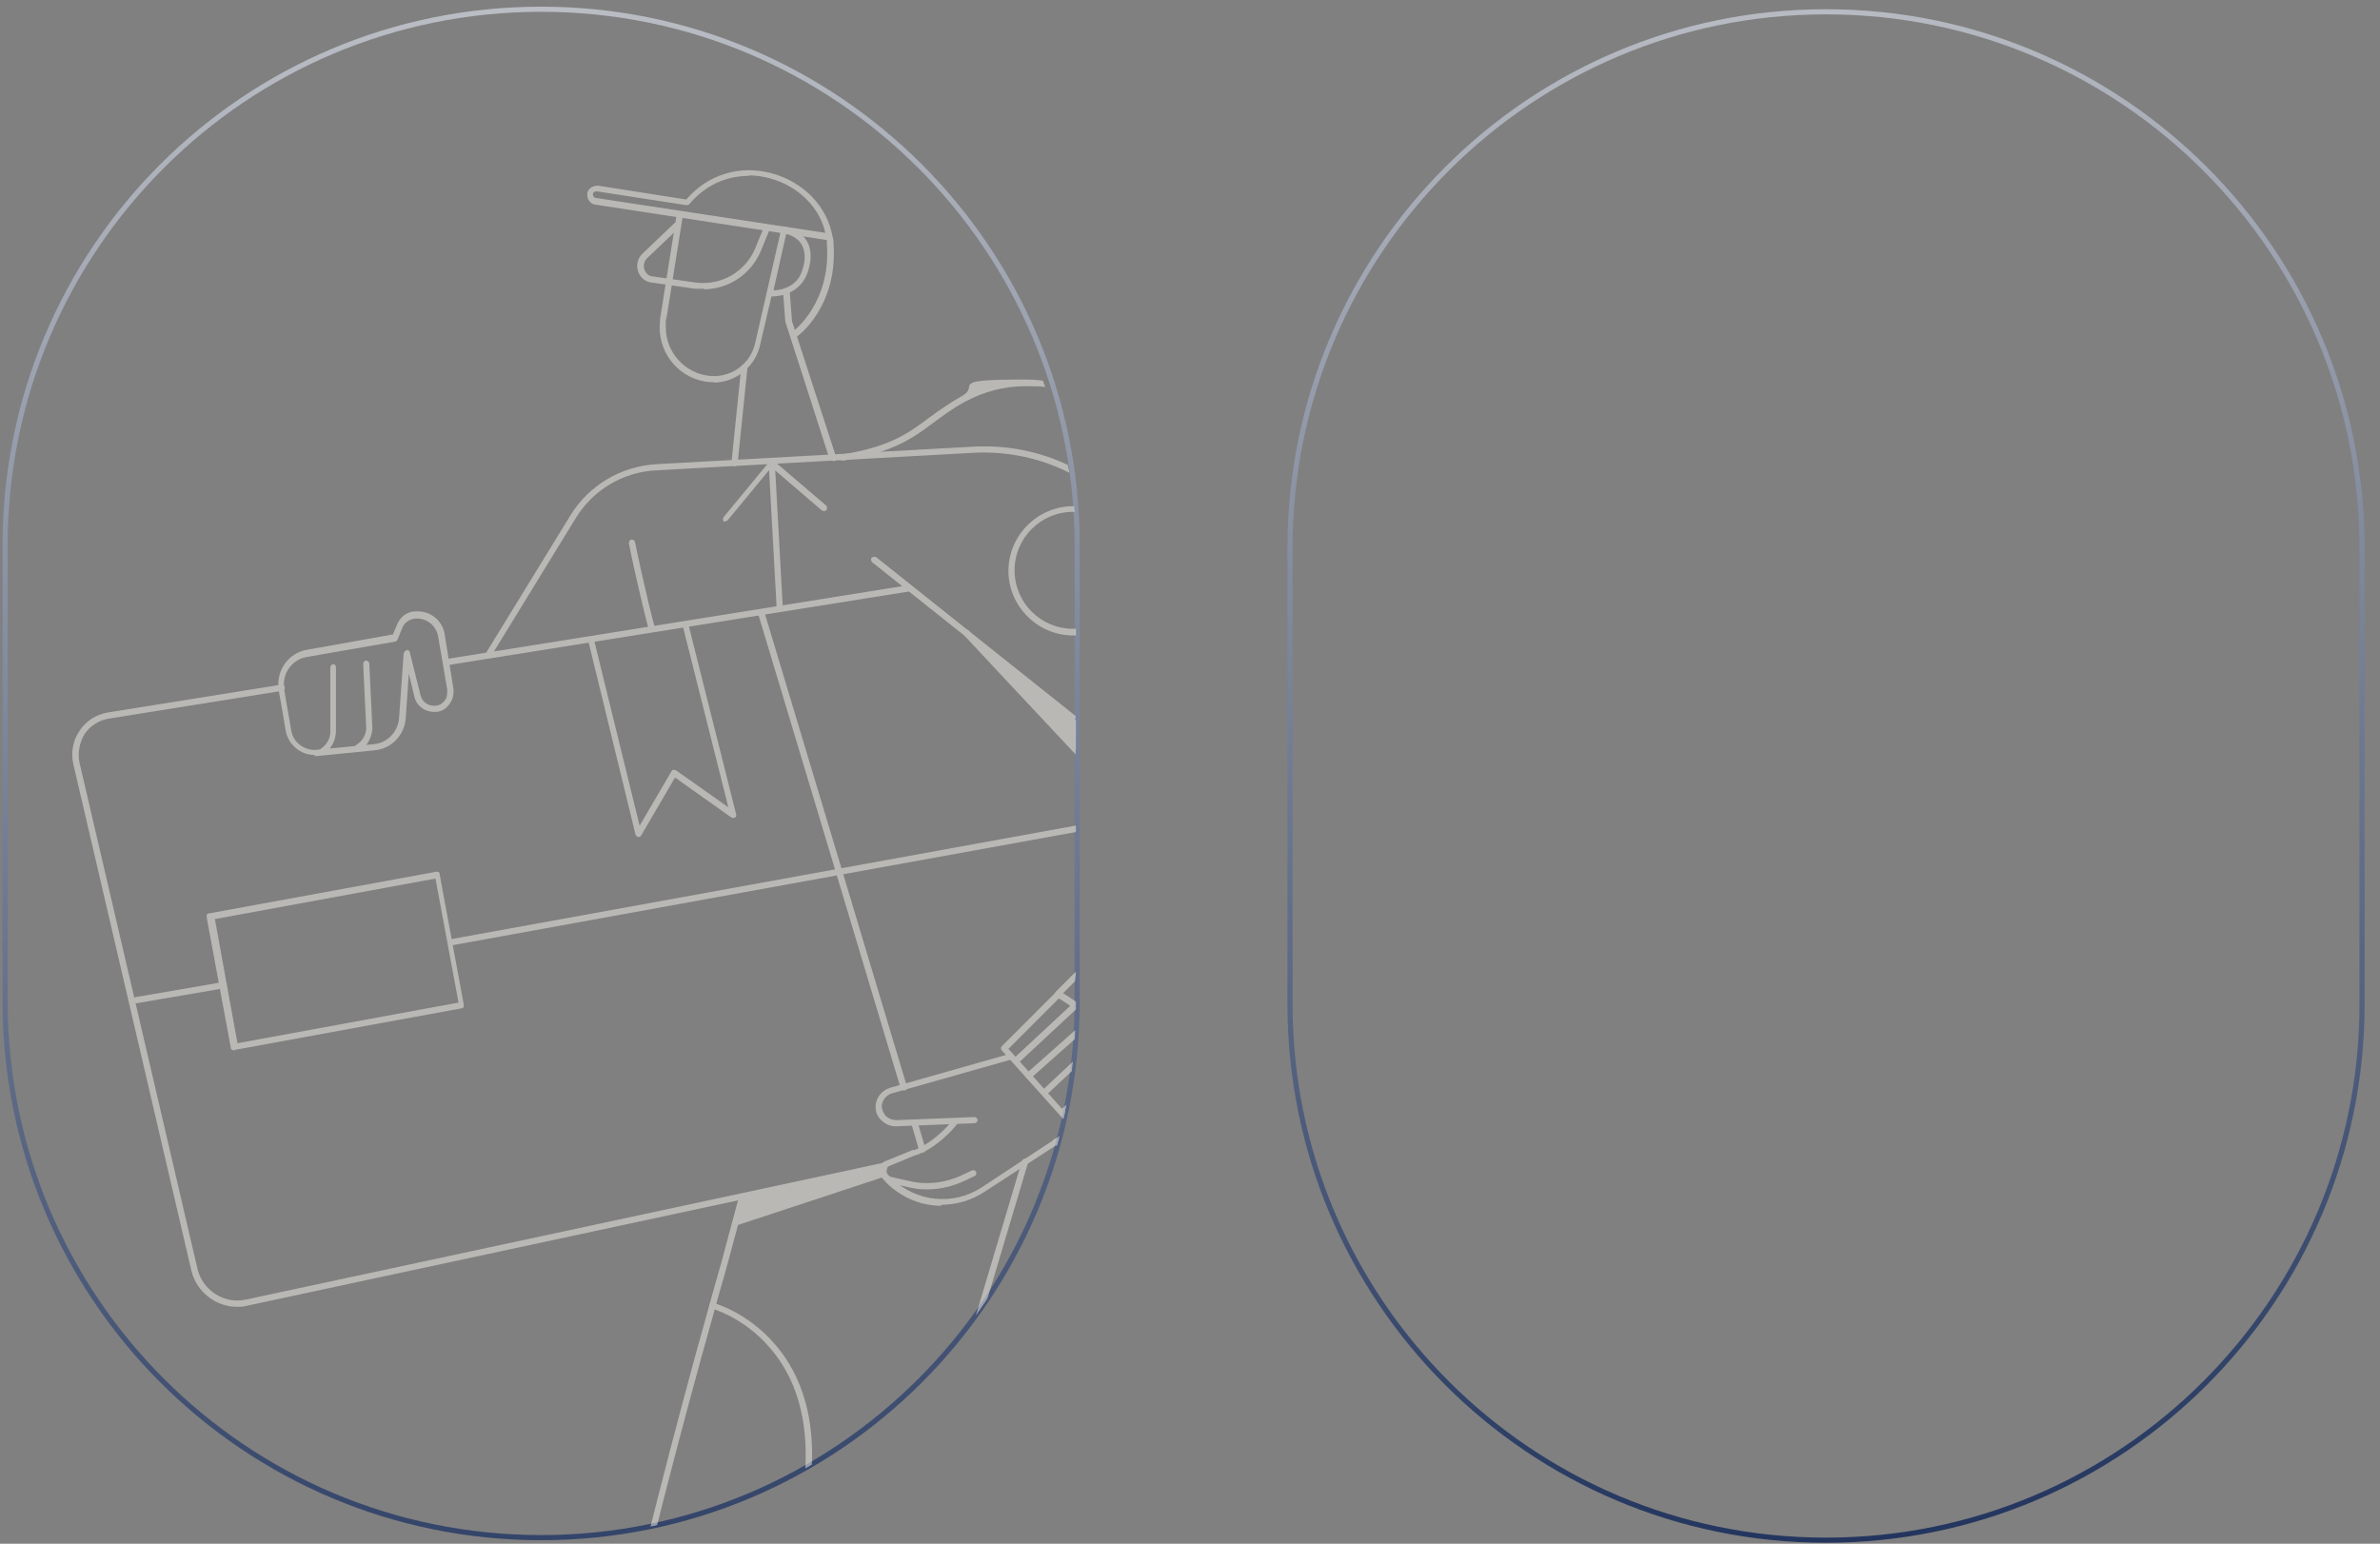 <?xml version="1.0" encoding="UTF-8"?>
<svg id="Layer_1" xmlns="http://www.w3.org/2000/svg" xmlns:xlink="http://www.w3.org/1999/xlink" version="1.1" viewBox="0 0 464 301">
  <rect x="0" y="0" width="464" height="301" fill="#808080" stroke="none"/>
  <!-- Generator: Adobe Illustrator 29.0.0, SVG Export Plug-In . SVG Version: 2.1.0 Build 186)  -->
  <defs>
    <style>
      .st0, .st1, .st2 {
        fill: none;
      }

      .st3 {
        fill: #f2f0e8;
      }

      .st4 {
        opacity: .5;
      }

      .st1 {
        stroke: url(#linear-gradient);
      }

      .st2 {
        stroke: url(#linear-gradient1);
      }

      .st5 {
        clip-path: url(#clippath);
      }
    </style>
    <linearGradient id="linear-gradient" x1="343.6" y1="6438" x2="368.6" y2="6872" gradientTransform="translate(0 -6502)" gradientUnits="userSpaceOnUse">
      <stop offset="0" stop-color="#d8d8d8"/>
      <stop offset="1" stop-color="#001647"/>
    </linearGradient>
    <linearGradient id="linear-gradient1" x1="94.9" y1="6437.2" x2="118.4" y2="6916.2" gradientTransform="translate(0 -6502)" gradientUnits="userSpaceOnUse">
      <stop offset="0" stop-color="#d8d8d8"/>
      <stop offset="1" stop-color="#001647"/>
    </linearGradient>
    <clipPath id="clippath">
      <rect class="st0" x="1.9" y="2" width="207.9" height="297.8" rx="104" ry="104"/>
    </clipPath>
  </defs>
  <path class="st1" d="M356,2.3h0c57.7,0,104.5,46.8,104.5,104.5v89c0,57.7-46.8,104.5-104.5,104.5h0c-57.7,0-104.5-46.8-104.5-104.5v-89c0-57.7,46.8-104.5,104.5-104.5h0Z"/>
  <path class="st2" d="M105.5,1.8h0c57.7,0,104.5,46.8,104.5,104.5v89c0,57.7-46.8,104.5-104.5,104.5h0c-57.7,0-104.5-46.8-104.5-104.5v-89C1,48.5,47.8,1.8,105.5,1.8Z"/>
  <g class="st5">
    <g class="st4">
      <path class="st3" d="M144.6,233.5l-1.3,4.7h.2l28.5-9.4h.1c-.3-.5-.2-1.1.2-1.5l-1.9.4h0c0,.1-25.9,5.8-25.9,5.8h0Z"/>
      <path class="st3" d="M209.7,140.4l-21.2-16.9h0c0,.1,21.3,22.8,21.3,22.8,0-2,0-3.9,0-5.9Z"/>
      <path class="st3" d="M222.7,229.9c-1.3-2.8-1.9-4.4-1.9-4.4h0c-4.4,13.4-14.8,46.1-25.1,82h.1c2.8,4.7,8.1,10.9,14.8,17.8v-.7c-.8-8.5-.9-17.4-.5-26.2.5-9.8,1.7-19.4,3.1-28.2,3.7-22.2,9.1-39.2,9.5-40.4h0Z"/>
      <path class="st3" d="M210,189.2l-4.2,4.2c-.2.2-.2.6,0,.9.1.1.3.2.4.2h0c.2,0,.3,0,.4-.2l3-3c0-.7.2-1.4.3-2.1Z"/>
      <path class="st3" d="M212.7,227.6c.7,0,1.3-.4,1.6-.9.5-.8.5-1.8-.1-2.5l-17.6-19.7,10.2-10.2c.2-.2.2-.6,0-.9-.2-.2-.6-.2-.9,0l-10.6,10.6c-.2.2-.2.6,0,.8l18,20.1c.4.4.1.8,0,.9-.2.2-.6.5-1,.2l-6.2-3.9c-.3-.2-.7,0-.8.2-.2.3,0,.7.2.8l6.2,3.9c.4.2.7.3,1.1.3h0v.3Z"/>
      <path class="st3" d="M208.7,90.9c-5.9-2.9-12.5-4.2-19.2-3.8l-61.5,3.4c-6.9.4-13.2,4.1-16.8,10l-16.5,26.9c-.2.3,0,.7.2.8.3.2.7,0,.8-.2l16.5-26.9c3.4-5.6,9.3-9.1,15.8-9.4l61.5-3.4c6.8-.4,13.5,1,19.4,4.1,0-.5-.1-1-.2-1.5Z"/>
      <path class="st3" d="M257.3,190.3c0-.6,0-1.1,0-1.7l-43.8,37.3c-.3.2-.3.6,0,.9s.3.2.5.2c.1,0,.2,0,.3,0l43-36.6Z"/>
      <path class="st3" d="M209.7,140.1c0-.2,0-.4,0-.5l-38.8-30.9c-.3-.2-.6-.2-.9,0s-.2.6,0,.9l39.6,31.5c0-.3,0-.7,0-1Z"/>
      <path class="st3" d="M209.8,145.3c-10.5-11.3-21-22.4-21-22.4-.2-.2-.6-.3-.9,0s-.3.6,0,.9h0c0,0,11,11.8,21.8,23.3,0-.6,0-1.2,0-1.9Z"/>
      <path class="st3" d="M210.2,122.6c-.3,0-.6,0-1,0-6.3,0-11.4-5.1-11.4-11.4s5.1-11.4,11.4-11.4.5,0,.8,0c0-.4-.1-.7-.2-1.1-.2,0-.4,0-.6,0-6.9,0-12.6,5.7-12.6,12.6s5.7,12.6,12.6,12.6.4,0,.6,0c0-.3.1-.6.2-.9,0-.1,0-.3.1-.4Z"/>
      <path class="st3" d="M205.2,74.5c-1.7-.3-3.4-.5-5.2-.5-16,0-8.5,1.1-12.6,3.3-2.5,1.4-4.4,2.8-6.2,4.1-3.9,2.9-7.5,5.7-17,7.2-.3,0-.6.4-.5.7,0,.3.4.6.7.5,9.8-1.6,13.6-4.4,17.6-7.4,1.8-1.3,3.6-2.7,6-4,3.9-2.1,7.8-3.1,12-3.1s3.6.2,5.4.5c-.1-.4-.2-.9-.2-1.3Z"/>
      <path class="st3" d="M143.2,90.9c.3,0,.6-.2.6-.5l1.9-18.5c0-.3-.2-.6-.5-.7-.3,0-.6.2-.7.5l-1.9,18.5c0,.3.2.6.5.7h0Z"/>
      <path class="st3" d="M162.4,89.9h.2c.3,0,.5-.4.4-.8h0l-8.6-26.5-.4-5.3c0-.3-.3-.6-.7-.6s-.6.3-.6.7l.4,5.3h0c0,0,8.6,26.7,8.6,26.7,0,.3.3.4.6.4h.1Z"/>
      <path class="st3" d="M155,65.6c.1,0,.2,0,.4,0,.3-.2,8-5.9,7.1-18.2,0-.4,0-.9-.2-1.3h0c-1-5.8-5.6-10.6-11.8-12.3-6.3-1.7-12.5.2-16.7,5.1l-17.2-2.7c-.9,0-1.8.4-2.1,1.4v.5c0,.9.7,1.7,1.6,1.8l45.1,6.9v.7c.9,11.5-6.5,17.1-6.6,17.1-.3.2-.3.6-.1.8.1.2.3.3.5.3h0ZM146,34.2c1.4,0,2.8.2,4.2.6,5.4,1.5,9.6,5.6,10.7,10.6l-44.7-6.8c-.3,0-.6-.3-.6-.6s0,0,0-.2c0-.3.4-.5.7-.5l17.5,2.7c.2,0,.4,0,.6-.2,3-3.6,7.1-5.5,11.5-5.5h.1Z"/>
      <path class="st3" d="M139.1,74.6c2.3,0,4.6-.9,6.3-2.5,1.4-1.3,2.4-3,2.8-4.9l2.2-9.4h.2c0,0,1.3,0,2.8-.5,2-.8,3.4-2.2,4.1-4.3.8-2.4.7-4.5-.2-6-.8-1.4-2.3-2.4-4.3-2.8-.3,0-.6,0-.7.5l-5.1,22.3c-.4,1.6-1.2,3.1-2.5,4.2-1.7,1.6-4,2.3-6.3,2.1-4.9-.5-8.6-4.6-8.6-9.5s0-1,.1-1.5l3.2-20.1c0-.3-.2-.6-.5-.7-.3,0-.6.2-.7.5l-3.2,20.1c0,.6-.1,1.1-.1,1.7,0,5.6,4.2,10.2,9.7,10.7h.9,0ZM153.3,45.6c1.4.4,2.4,1.1,3,2.1.7,1.3.8,3,.1,5-.5,1.7-1.7,2.9-3.4,3.5-1,.4-2,.4-2.2.4l2.5-11.1h0Z"/>
      <path class="st3" d="M137.2,56.4c4.8,0,9.2-2.9,11.1-7.4l1.6-3.9c.1-.3,0-.7-.3-.8s-.7,0-.8.3l-1.6,3.9c-1.9,4.5-6.6,7.2-11.5,6.6l-8.4-1.2c-.8,0-1.4-.6-1.7-1.4-.2-.8,0-1.6.5-2.1l6.3-6c.2-.2.3-.6,0-.9-.2-.2-.6-.3-.9,0l-6.3,6c-.9.9-1.2,2.2-.8,3.4.4,1.2,1.4,2.1,2.7,2.2l8.4,1.2c.6,0,1.1,0,1.7,0h0Z"/>
      <path class="st3" d="M127.1,123.2h.2c.3,0,.5-.4.4-.7-1.6-5.8-3.9-16.7-3.9-16.8,0-.3-.4-.5-.7-.5s-.5.4-.5.7,2.3,11,3.9,16.9c0,.3.3.4.6.4h0Z"/>
      <path class="st3" d="M152,118.9h0c.3,0,.6-.3.6-.6l-1.5-27.3c0-.3-.3-.6-.6-.6s-.6.3-.6.6l1.5,27.3c0,.3.3.6.6.6Z"/>
      <path class="st3" d="M141.4,101.6c.2,0,.3,0,.5-.2l8.5-10.3h0l9.8,8.4c.3.2.6.2.9,0,.2-.3.2-.6,0-.9l-10.3-8.8c-.1,0-.3-.2-.4,0-.2,0-.3,0-.4.2l-8.9,10.8c-.2.3-.2.6,0,.9.1,0,.3,0,.4,0h-.1Z"/>
      <path class="st3" d="M227.2,215.2c-.4-.9-.9-1.7-1.4-2.6-.8-1.3-1.6-2.7-2.5-3.9-.8-1.2-1.7-2.3-2.6-3.4-1.2-1.4-2.6-2.8-3.9-4.2-.3-.3-.5-.5-.8-.7.1.7.3,1.4.4,2.1,1.2,1.2,2.4,2.4,3.5,3.7.9,1.1,1.8,2.2,2.6,3.3.9,1.2,1.7,2.5,2.4,3.8.5.8.9,1.7,1.3,2.5,0,.2.3.3.5.3h0c0-.1.2-.1.3-.1.3,0,.4-.5.3-.8Z"/>
      <path class="st3" d="M209.9,195.4c-1.7-1.2-2.9-1.9-3.1-2h-.3c-.3,0-.6.3-.6.6s0,.5.4.6c.3.2,1.6.9,3.3,2.2.2.2.4.3.6.5-.1-.6-.2-1.2-.3-1.8Z"/>
      <path class="st3" d="M210.1,220.7c.1,0,.3,0,.4-.2l12.4-11c.3-.2.3-.6,0-.9-.2-.3-.6-.3-.9,0l-12.4,11c-.3.2-.3.6,0,.9.1.1.3.2.5.2h0Z"/>
      <path class="st3" d="M210,195.6c-.2-.1-.5-.2-.8,0l-11.5,10.7c-.2.2-.3.6,0,.9,0,.1.3.2.4.2h.1c0,0,.3,0,.4-.2l11.5-10.7s0,0,0,0c0-.3-.1-.6-.1-1Z"/>
      <path class="st3" d="M210.9,200.8c0-.3-.1-.6-.2-.9l-10.6,9.4c-.3.2-.3.6,0,.9,0,0,.3.2.5.2s.3,0,.4-.2l9.9-8.8c0-.1,0-.2,0-.3,0,0,0-.2,0-.3Z"/>
      <path class="st3" d="M211.6,204.7l-8.3,7.8c-.2.2-.3.6,0,.9.1,0,.3.2.4.2h0c.1,0,.3,0,.4-.2l7.7-7.2c0-.5-.2-1-.3-1.5Z"/>
      <path class="st3" d="M213.3,210.4l-6.5,6c-.2.2-.3.6,0,.9s.3.2.4.2h0c.1,0,.3,0,.4-.2l6.9-6.3c-.5,0-.9-.3-1.3-.6Z"/>
      <path class="st3" d="M219.9,205.2c-.2-.2-.6-.3-.9,0l-1.9,1.7c0,.5.2,1,.2,1.5l2.6-2.4c.2-.2.3-.6,0-.9Z"/>
      <path class="st3" d="M174.5,219.6h.3l15.2-.6c.3,0,.6-.3.6-.6s-.3-.6-.6-.6l-15.2.6c-.7,0-1.4-.2-2-.7-.5-.5-.8-1.2-.9-1.9h0c0-1.2.8-2.2,1.9-2.6l23.3-6.6c.3,0,.5-.4.4-.7,0-.3-.4-.5-.7-.4l-23.3,6.6c-1.6.5-2.8,2-2.8,3.7h0c0,1.2.5,2.1,1.3,2.8.7.6,1.6,1,2.5,1h0Z"/>
      <path class="st3" d="M172.3,227.9c.2,0,.3,0,.5-.2l.2-.2,5.3-2.2c.5-.1,1.1-.4,1.8-.7,2.6-1.3,5.4-3.9,6.6-5.6.2-.3.1-.7-.1-.8-.3-.2-.7-.1-.8.1-1.2,1.6-3.8,4.1-6.2,5.3s-1.1.5-1.6.6h0l-5.4,2.2c-.3.1-.5.3-.7.5-.2.3-.2.6,0,.9.1,0,.3.1.4.1h0Z"/>
      <path class="st3" d="M183.5,234.9c2.9,0,5.8-.8,8.4-2.5l8.3-5.4h0l9.7-6.3c.3-.2.4-.6.2-.8-.2-.3-.6-.4-.8-.2l-9.7,6.4h0l-8.2,5.4c-5.5,3.6-12.7,2.9-17.5-1.7l-.9-.9s0-.1-.1-.2c-.1-.3,0-.6,0-.8.2-.2.2-.6,0-.9-.2-.2-.6-.2-.9,0-.5.6-.7,1.5-.3,2.2,0,.2.2.3.3.5l.9,1c3,2.9,6.8,4.4,10.6,4.4h0v-.2Z"/>
      <path class="st3" d="M180.7,231.9c2.6,0,5.1-.6,7.4-1.7l1.9-.9c.3-.1.4-.5.3-.8-.1-.3-.5-.4-.8-.3l-1.9.9c-3.1,1.5-6.8,2-10.2,1.2l-4-.9c-.3,0-.7.1-.7.5s.1.7.5.7l4,.9c1.2.3,2.3.4,3.5.4h0Z"/>
      <path class="st3" d="M61.3,147.4h.6l11.1-1.1c3.3-.3,5.8-2.9,6.1-6.2l.6-8.8,1.1,4.6c.4,1.7,2,2.9,3.8,2.9s.2,0,.3,0c1.1,0,2.1-.6,2.7-1.5.7-.9.9-1.9.8-3l-1.7-10.6c-.4-2.6-2.6-4.5-5.3-4.5s-.3,0-.4,0c-1.6,0-3,1.1-3.6,2.6l-.8,1.9-16.8,3c-3.5.6-5.9,3.9-5.5,7.5v.2c.5,2.6,1,5.7,1.4,8.1.5,2.7,2.9,4.7,5.6,4.7h0v.2ZM79.3,126.8h0c-.3,0-.5.3-.6.6l-.9,12.6c-.2,2.7-2.3,4.9-5,5.1l-11.1,1.1c-2.3.2-4.5-1.4-4.9-3.7-.4-2.5-1-5.5-1.4-8.1v-.2c-.4-2.9,1.5-5.6,4.4-6.1l17.2-3c.2,0,.4-.2.5-.4l.9-2.2c.4-1.1,1.4-1.8,2.6-1.9h.3c2,0,3.7,1.4,4.1,3.4l.9,5.2.9,5.3c0,.7,0,1.5-.5,2.1s-1.1,1-1.9,1h-.2c-1.2,0-2.3-.8-2.6-2l-2.1-8.4c0-.3-.3-.5-.6-.5h0Z"/>
      <path class="st3" d="M62.7,147.1h.3c1.5-.9,2.4-2.6,2.5-4.4v-12.6c0-.3-.2-.6-.5-.6h0c-.3,0-.6.3-.6.6v12.6c0,1.4-.8,2.6-2,3.4-.3.2-.4.6-.2.8,0,.2.3.3.5.3h0Z"/>
      <path class="st3" d="M69.8,146.4h.3c1.5-.9,2.4-2.6,2.5-4.4l-.6-12.6c0-.3-.3-.6-.6-.6s-.6.3-.6.6l.6,12.5c0,1.3-.7,2.6-1.9,3.3-.3.2-.4.6-.2.8,0,.2.3.3.5.3h0Z"/>
      <path class="st3" d="M155.3,380.3c.3,0,.5-.2.6-.5,7-27.5,35.6-123.3,44.2-152,.2-.6.3-1,.3-1.1,0-.2,0-.4-.1-.6-.2-.2-.6-.3-.9,0h0s-.1.2-.2.3c0,0-.1.4-.3,1.1-8.6,28.7-37.2,124.6-44.2,152.1,0,.3.1.7.4.7h.2Z"/>
      <path class="st3" d="M121,331c1.9,0,7.8-.3,14.4-3.7,13.3-6.7,18.9-20.3,21.3-30.5,2.4-10.2,3.3-24.5-5.7-34.8-5.4-6.2-11.7-7.9-12-8-.3,0-.7.1-.7.4s.1.7.4.7c0,0,6.3,1.7,11.4,7.7,6.8,7.8,8.7,19.5,5.4,33.7-2.3,9.9-7.7,23.1-20.6,29.7-7.7,3.9-14.5,3.6-14.5,3.6-.3,0-.6.2-.6.6s.2.6.6.6h.7,0Z"/>
      <path class="st3" d="M230.3,345c.2,0,.5-.1.6-.4,4.8-12.5-.5-24.5-5.7-32.4-4.4-6.6-9.3-11.4-14.7-14.2-.3-.2-.7,0-.8.3-.2.3,0,.7.3.8,5.2,2.7,10,7.3,14.2,13.8,5.1,7.7,10.2,19.3,5.6,31.3-.1.3,0,.7.4.8h.2-.1Z"/>
      <path class="st3" d="M288.3,430.7c5.2,0,10.2-2.5,13.3-7.2l28.2-42.5c.1-.2.1-.4,0-.6l-.3-.7c-.3-.8-.2-1.6.3-2.3.5-.7,1.2-1.1,2-1.1s.3,0,.5,0,.5,0,.6-.3l6.8-10.3c1-1.5,1.3-3.3,1-5-.4-1.7-1.4-3.2-2.9-4.2-1.8-1.2-3.6-2.4-5.6-3.7-4.9-3.3-9.7-6.7-14.3-10.2-.4-.3-.8-.6-1.1-.9-6.9-5.2-13.6-10.7-20-16.4-47.1-41.6-68.3-83.9-73.7-95.9-1.2-2.8-1.8-4.3-1.8-4.4-.1-.3-.5-.5-.8-.4s-.5.5-.4.8c0,0,.6,1.6,1.9,4.4,3,6.7,9.8,20.4,21.7,37.6,14.6,21.2,32.2,40.9,52.3,58.7,6.4,5.7,13.2,11.2,20,16.4.4.3.8.6,1.1.9,4.6,3.5,9.5,6.9,14.3,10.2,2,1.3,3.8,2.6,5.6,3.7,1.2.8,2,2,2.3,3.4s0,2.9-.8,4.1l-6.6,10h-.3c-1.2,0-2.3.6-3,1.6s-.8,2.2-.4,3.4l.2.4-28.1,42.3c-4.4,6.7-13.3,8.6-20.1,4.4-.2-.1-.4-.3-.6-.4h0c-4-2.8-6.4-7.3-6.4-12.2s.3-3.1.7-4.6l3.8-11.4c1.8-5.9.3-12.4-4-16.8-.5-.5-.9-.9-1.4-1.3-1.3-1.1-2.7-2.3-4.3-3.6-8.9-7.5-17.3-14.7-25-21.5-4.5-3.9-8.7-7.8-12.6-11.3-7.8-7.1-14.4-13.6-19.7-19.1-7.2-7.5-12.1-13.4-14.7-17.7-.2-.3-.5-.4-.8-.2-.3.2-.4.5-.2.8,2.6,4.3,7.6,10.4,14.9,17.9,5.3,5.5,12,11.9,19.7,19.1,3.9,3.6,8.1,7.4,12.6,11.4,7.7,6.8,16.1,14,25,21.5,1.5,1.3,3,2.5,4.3,3.6.5.4.9.8,1.3,1.2,4,4.1,5.4,10.1,3.7,15.6l-3.8,11.4c-.5,1.6-.8,3.3-.8,5,0,5.3,2.6,10.3,7,13.2h0c.2.1.4.3.6.4,2.6,1.6,5.5,2.4,8.4,2.4h0l.4.4Z"/>
      <path class="st3" d="M210.7,325.3h0c.3,0,.6-.3.5-.7-.9-7.9-1.1-16.7-.6-26.1.4-8.8,1.5-18.3,3.1-28.1,3.6-21.7,8.9-38.5,9.5-40.4h0c.1-.4,0-.7-.4-.8-.3-.1-.7,0-.8.4h0c-.6,1.9-5.9,18.8-9.5,40.6-1.6,9.9-2.7,19.4-3.2,28.3-.5,9.5-.3,18.3.7,26.3,0,.3.3.5.6.5h0Z"/>
      <path class="st3" d="M85.6,437l53.2-.2c.3,0,.5-.2.6-.4v-.3c.6-1.2,1.6-1.6,2.4-1.5.8,0,1.8.5,2.1,1.8,0,.3.3.5.6.5h13.2c2.5,0,4.7-1.7,5.3-4.2.6-2.2,1.4-5.4,2.4-9.3.2-.6.3-1.2.5-1.9l.2-.9h0c1.4-5.7,3.8-14.8,6.7-26.1,5.3-20.4,13.3-50.7,21.5-79.5.7-2.4,1.3-4.7,2-7.1,10.4-36.3,21-69.5,25.1-82.1,1.3-4.2,2.1-6.5,2.1-6.5.1-.3,0-.7-.4-.8-.3-.1-.7,0-.8.4,0,0-.8,2.3-2.1,6.5-4.1,12.6-14.7,45.8-25.1,82.1-.7,2.3-1.3,4.7-2,7.1-8.1,28.8-16.2,59.2-21.5,79.5-2.9,11.2-5.3,20.4-6.7,26.1h0l-.3,1c-.2.6-.3,1.3-.5,1.9-1,4-1.8,7.1-2.4,9.4-.5,1.9-2.2,3.2-4.1,3.2h-12.7c-.5-1.2-1.7-2.1-3.1-2.2-1.6,0-2.9.8-3.5,2.2l-52.8.2c-3.3,0-6.4-1.3-8.8-3.6-2.3-2.3-3.6-5.5-3.6-8.8v-.2c0-7.5,5.3-14,12.7-15.6l6.1-1.4c7.1-1.6,12.8-7.3,14.4-14.4l11.6-51.7c.7-3,1.4-6.1,2.2-9.6h0c5.8-25.3,12.3-50.7,19.3-75.5.8-3,1.7-5.9,2.5-8.9l3.2-11.9,25.5-5.6c.3,0,.5-.4.5-.7s-.4-.5-.7-.5l-25.9,5.7c-.2,0-.4.2-.5.4l-3.3,12.3c-.8,2.9-1.7,5.9-2.5,8.9-7,24.9-13.4,50.3-19.3,75.6h0c-.8,3.5-1.5,6.6-2.2,9.5l-11.6,51.7c-1.5,6.7-6.8,12-13.5,13.5l-6.1,1.4c-7.9,1.8-13.5,8.7-13.6,16.8v.3c0,3.6,1.4,7.1,4,9.6,2.6,2.6,6,4,9.6,4h0v-.2Z"/>
      <path class="st3" d="M143.5,238.9h.2l28.5-9.4c.3-.1.5-.4.4-.8-.1-.3-.4-.5-.8-.4l-28.5,9.4c-.3.1-.5.4-.4.8,0,.3.3.4.6.4h0Z"/>
      <path class="st3" d="M87.2,129.7h0l90.2-14.4c.3,0,.6-.4.5-.7,0-.3-.4-.6-.7-.5h-.1l-90.1,14.4c-.3,0-.6.4-.5.7,0,.3.3.5.6.5h.1Z"/>
      <path class="st3" d="M46.2,254.8c.6,0,1.3,0,1.9-.2l124.4-26.7c.3,0,.5-.3.5-.6s-.3-.6-.6-.6,0,0-.1,0l-124.4,26.7c-4.2.9-8.4-1.8-9.4-6l-23-98.7c-.4-1.9,0-3.9,1-5.6,1.1-1.6,2.8-2.7,4.8-3l33.7-5.4c.3,0,.6-.4.5-.7,0-.3-.4-.6-.7-.5l-33.7,5.4c-2.3.4-4.3,1.6-5.6,3.6-1.3,1.9-1.7,4.2-1.2,6.5l23,98.7c1,4.2,4.8,7.1,8.9,7.1h0Z"/>
      <path class="st3" d="M26.6,195.6h.1l16.9-2.9c.3,0,.6-.4.5-.7,0-.3-.4-.6-.7-.5l-16.9,2.9c-.3,0-.6.4-.5.7,0,.3.3.5.6.5h0Z"/>
      <path class="st3" d="M210,161.5c0-.2,0-.4.1-.6l-46.7,8.5-75.4,13.7c-.3,0-.6.4-.5.7,0,.3.3.5.6.5h.1l75.4-13.7,46.3-8.4c0-.2,0-.4,0-.6Z"/>
      <path class="st3" d="M179.8,224.7h.2c.3,0,.5-.4.4-.8l-1.5-5.1c0-.3-.4-.5-.8-.4-.3,0-.5.4-.4.8l1.5,5.1c0,.3.3.4.6.4Z"/>
      <path class="st3" d="M176.2,212.6h.2c.3,0,.5-.4.4-.8h0l-12.6-42-15.1-50.2c0-.3-.4-.5-.8-.4-.3,0-.5.4-.4.8l15.1,50.2,12.6,42c0,.3.3.4.6.4h0Z"/>
      <path class="st3" d="M124.5,163.2c.2,0,.4-.1.5-.3l6.6-11.3,11,7.8c.2.1.5.1.7,0s.3-.4.2-.7l-9.2-36.6c0-.3-.4-.5-.7-.4-.3,0-.5.4-.4.7l8.8,35-10.2-7.2c-.1,0-.3-.1-.5-.1s-.3.1-.4.3l-6.2,10.6-8.9-36.3c0-.3-.4-.5-.7-.4-.3,0-.5.4-.4.7l9.2,37.7c0,.2.3.4.5.5h0Z"/>
      <path class="st3" d="M45.8,204.7h0l44.2-8.1c.2,0,.3-.1.4-.3,0-.1,0-.3,0-.5l-4.7-25.4c0-.2,0-.3-.3-.4,0,0-.3-.1-.5,0l-44.2,8.1c-.2,0-.3.1-.4.3,0,.1,0,.3,0,.5l4.7,25.4c0,.2,0,.3.3.4,0,0,.2.1.3.1h.1ZM89.3,195.5l-43,7.9-2.1-11.5-2.3-12.7,43-7.9,4.5,24.2h-.1Z"/>
    </g>
  </g>
</svg>